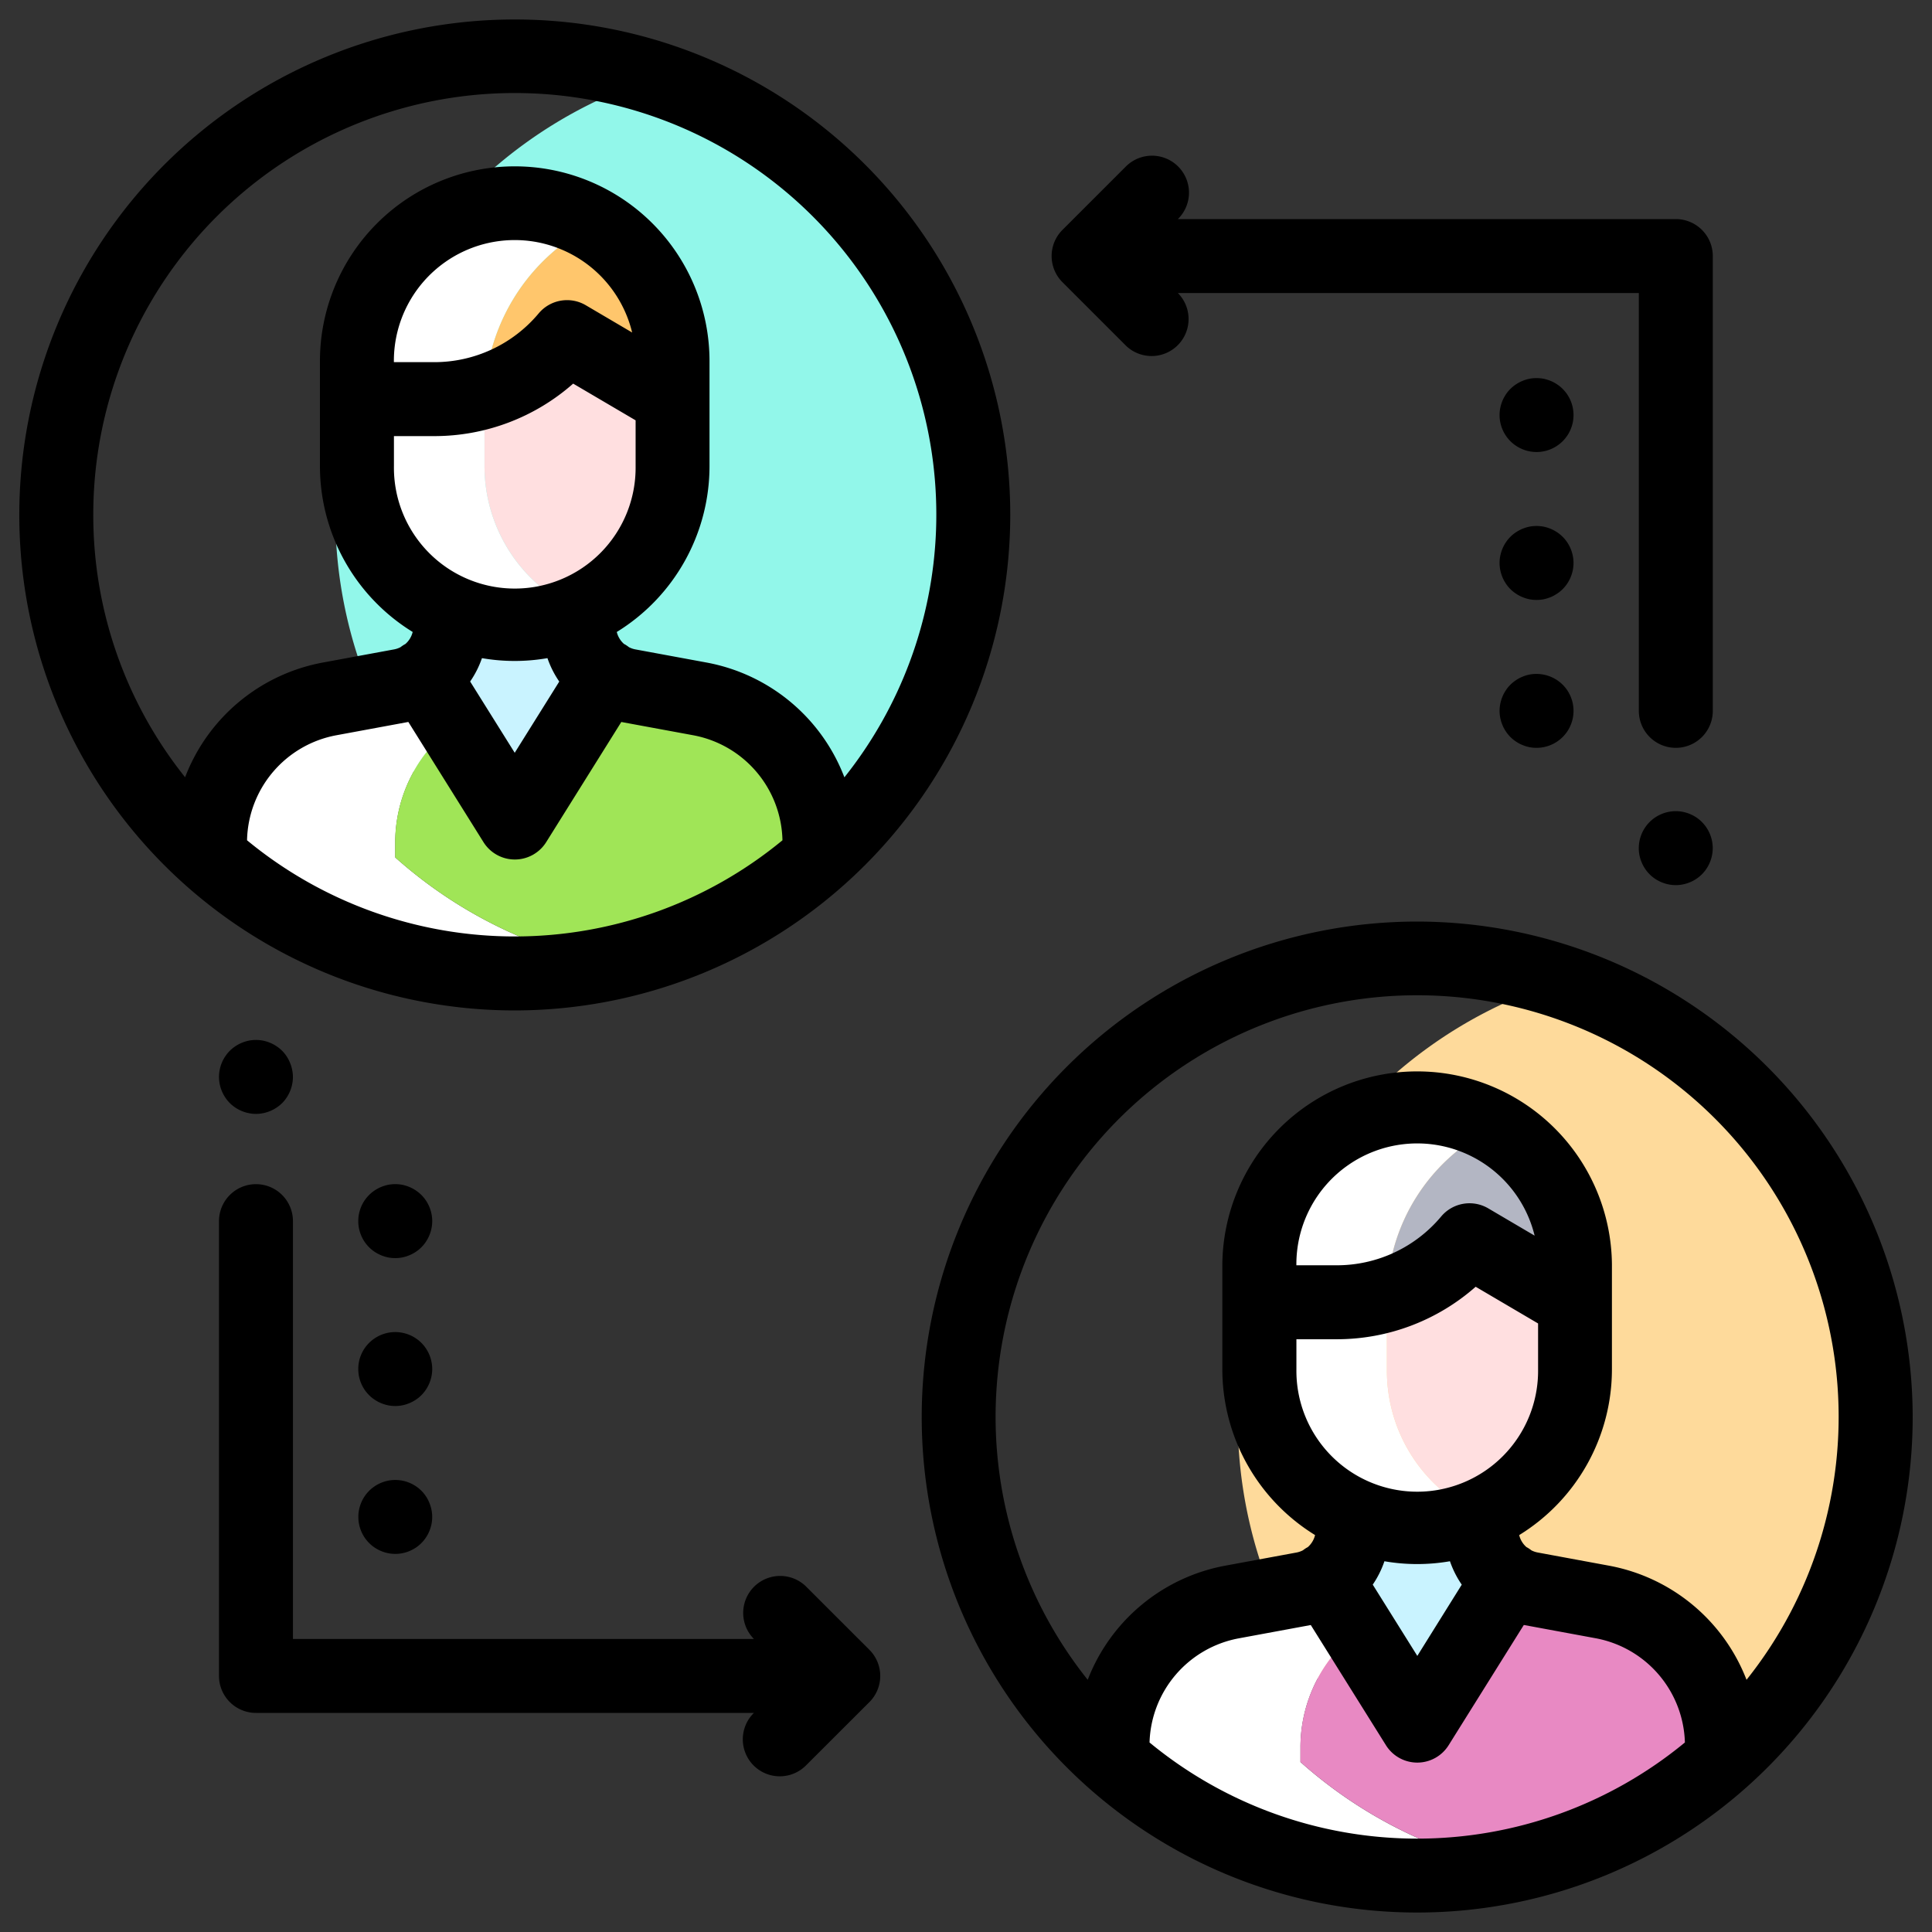 <svg id="Layer_1" data-name="Layer 1" xmlns="http://www.w3.org/2000/svg" viewBox="0 0 100 100"><rect x="0" y="0" width="100" height="100" fill="#333333" stroke="none"/><defs><style>.cls-1{fill:#feda9b;}.cls-2{fill:#92f7ea;}.cls-3{fill:#fff;}.cls-4{fill:#a0e557;}.cls-5{fill:#e889c3;}.cls-6{fill:#c9f3ff;}.cls-7{fill:#b3b6c3;}.cls-8{fill:#ffdfe0;}.cls-9{fill:#ffc66c;}</style></defs><title>icon-121</title><path class="cls-1" d="M80.576,50.866a23.739,23.739,0,0,0,0,45.222,23.738,23.738,0,0,0,0-45.222Z"/><path class="cls-2" d="M33.868,4.04a23.738,23.738,0,0,0,0,45.222,23.739,23.739,0,0,0,0-45.222Z"/><path class="cls-3" d="M20.458,43.616a7.567,7.567,0,0,1,6.191-7.441l3.7-.683a3.118,3.118,0,0,0,1.09-.428,3.118,3.118,0,0,1-1.462-2.641V31.6H23.311v.822a3.121,3.121,0,0,1-2.553,3.069l-3.7.683a7.567,7.567,0,0,0-6.191,7.441v.763A23.762,23.762,0,0,0,31.44,49.9a23.66,23.66,0,0,1-10.982-5.519Z"/><path class="cls-4" d="M42.416,43.616a7.567,7.567,0,0,0-6.191-7.441l-3.7-.684a3.1,3.1,0,0,1-1.091-.427,3.1,3.1,0,0,1-1.09.427l-3.7.684a7.567,7.567,0,0,0-6.191,7.44v.763A23.669,23.669,0,0,0,31.44,49.9a23.664,23.664,0,0,0,10.976-5.514v-.767Z"/><path class="cls-3" d="M67.313,90.442A7.567,7.567,0,0,1,73.5,83l3.7-.683a3.1,3.1,0,0,0,1.017-.381,3.12,3.12,0,0,1-1.535-2.688v-.822H70.019v.822a3.12,3.12,0,0,1-2.553,3.069L63.77,83a7.567,7.567,0,0,0-6.191,7.441v.763a23.763,23.763,0,0,0,20.643,5.5,23.658,23.658,0,0,1-10.909-5.5v-.763Z"/><path class="cls-5" d="M89.125,90.442A7.567,7.567,0,0,0,82.934,83l-3.7-.684a3.118,3.118,0,0,1-1.018-.38,3.122,3.122,0,0,1-1.017.381L73.5,83a7.567,7.567,0,0,0-6.191,7.44V91.2a23.66,23.66,0,0,0,10.909,5.5,23.66,23.66,0,0,0,10.9-5.5v-.767Z"/><polygon class="cls-6" points="68.619 81.83 73.353 89.4 78.086 81.83 73.352 79.123 68.619 81.83"/><path class="cls-3" d="M77.3,58.368a8.132,8.132,0,0,0-3.95-1.018h0a8.169,8.169,0,0,0-8.168,8.169v1.966h3.994a8.971,8.971,0,0,0,2.612-.392A9.884,9.884,0,0,1,77.3,58.368Z"/><path class="cls-7" d="M76.056,64.275h0l5.464,3.21V65.519A8.166,8.166,0,0,0,77.3,58.368a9.884,9.884,0,0,0-5.512,8.725A8.975,8.975,0,0,0,76.056,64.275Z"/><polygon class="cls-6" points="21.91 35.004 26.644 42.574 31.377 35.004 26.643 32.297 21.91 35.004"/><path class="cls-3" d="M71.786,70.954V65.88h-6.6v5.074a8.168,8.168,0,0,0,8.168,8.169h0a8.147,8.147,0,0,0,3.3-.7A8.17,8.17,0,0,1,71.786,70.954Z"/><path class="cls-3" d="M25.078,24.128V19.054h-6.6v5.074A8.168,8.168,0,0,0,26.643,32.3h0a8.147,8.147,0,0,0,3.3-.7A8.169,8.169,0,0,1,25.078,24.128Z"/><path class="cls-8" d="M81.52,70.954V65.88H71.787v5.074a8.17,8.17,0,0,0,4.867,7.472A8.169,8.169,0,0,0,81.52,70.954Z"/><path class="cls-8" d="M34.812,24.128V19.054H25.078v5.074A8.17,8.17,0,0,0,29.945,31.6,8.17,8.17,0,0,0,34.812,24.128Z"/><path class="cls-3" d="M30.737,11.626a8.126,8.126,0,0,0-4.094-1.1h0a8.168,8.168,0,0,0-8.168,8.169v1.966h3.994a8.975,8.975,0,0,0,2.623-.395A10.289,10.289,0,0,1,30.737,11.626Z"/><path class="cls-9" d="M29.347,17.449h0l5.465,3.21V18.693a8.161,8.161,0,0,0-4.075-7.067,10.289,10.289,0,0,0-5.645,8.638A8.971,8.971,0,0,0,29.347,17.449Z"/><path d="M52.291,26.651A25.646,25.646,0,1,0,26.646,52.3,25.675,25.675,0,0,0,52.291,26.651ZM12.787,43.49a5.652,5.652,0,0,1,4.622-5.433l3.7-.684.026-.006,3.89,6.222a1.915,1.915,0,0,0,3.246,0l3.889-6.221.023.006,3.7.683A5.653,5.653,0,0,1,40.5,43.493a21.776,21.776,0,0,1-27.713,0Zm7.6-20.917h2.08a10.86,10.86,0,0,0,7.2-2.717l3.232,1.9v2.374a6.255,6.255,0,1,1-12.509,0V22.573Zm0-3.828v-.052A6.254,6.254,0,0,1,32.72,17.211l-2.4-1.412a1.914,1.914,0,0,0-2.437.421,7.042,7.042,0,0,1-5.411,2.525Zm4.557,15.32a9.924,9.924,0,0,0,3.392,0,5.015,5.015,0,0,0,.611,1.212l-2.305,3.687-2.307-3.689A5,5,0,0,0,24.946,34.065ZM4.828,26.651A21.818,21.818,0,1,1,43.706,40.234a9.483,9.483,0,0,0-7.133-5.941l-3.7-.683a1.2,1.2,0,0,1-.315-.11,2.045,2.045,0,0,0-.169-.119c-.03-.019-.06-.034-.09-.05a1.214,1.214,0,0,1-.375-.62,10.086,10.086,0,0,0,4.8-8.583V18.692a10.082,10.082,0,0,0-20.164,0v5.436a10.085,10.085,0,0,0,4.8,8.582,1.2,1.2,0,0,1-.377.623c-.029.016-.058.031-.086.048-.058.037-.114.076-.167.117a1.184,1.184,0,0,1-.319.112l-3.7.683a9.48,9.48,0,0,0-7.13,5.938A21.714,21.714,0,0,1,4.828,26.651Z"/><path d="M73.354,47.7A25.646,25.646,0,1,0,99,73.349,25.674,25.674,0,0,0,73.354,47.7ZM59.5,90.19A5.653,5.653,0,0,1,64.12,84.8l3.7-.684.025-.006,3.891,6.222a1.913,1.913,0,0,0,3.245,0l3.889-6.22.024,0,3.7.684A5.652,5.652,0,0,1,87.21,90.19a21.775,21.775,0,0,1-27.711,0Zm7.6-20.871h2.08a10.862,10.862,0,0,0,7.2-2.717l3.231,1.9v2.374a6.255,6.255,0,1,1-12.509,0V69.319Zm0-3.828v-.052a6.255,6.255,0,0,1,12.332-1.482l-2.4-1.412a1.915,1.915,0,0,0-2.437.42,7.04,7.04,0,0,1-5.411,2.526ZM71.658,80.81a9.952,9.952,0,0,0,3.391,0,5.07,5.07,0,0,0,.611,1.212l-2.3,3.687-2.307-3.689A5.006,5.006,0,0,0,71.658,80.81ZM90.4,86.946a9.482,9.482,0,0,0-7.119-5.907l-3.7-.684a1.176,1.176,0,0,1-.315-.109,1.755,1.755,0,0,0-.169-.119c-.029-.019-.06-.034-.09-.051a1.2,1.2,0,0,1-.374-.62,10.083,10.083,0,0,0,4.8-8.582V65.438a10.083,10.083,0,0,0-20.165,0v5.436a10.084,10.084,0,0,0,4.8,8.581,1.207,1.207,0,0,1-.377.624c-.028.016-.058.03-.086.048a1.991,1.991,0,0,0-.167.117,1.22,1.22,0,0,1-.319.112l-3.7.683a9.48,9.48,0,0,0-7.119,5.907,21.818,21.818,0,1,1,34.1,0Z"/><path d="M88.654,13.254A1.914,1.914,0,0,0,86.74,11.34H60.966l.015-.014a1.914,1.914,0,0,0-2.707-2.707L54.992,11.9a1.914,1.914,0,0,0,0,2.706l3.282,3.282a1.914,1.914,0,0,0,2.706-2.707l-.014-.014h23.86V36.794a1.914,1.914,0,0,0,3.828,0V13.254Z"/><path d="M87.8,42.308a1.963,1.963,0,0,0-.689-.285,1.879,1.879,0,0,0-.747,0,1.942,1.942,0,0,0-.689.285,1.98,1.98,0,0,0-.291.239,1.925,1.925,0,0,0-.561,1.353,1.861,1.861,0,0,0,.148.732,1.751,1.751,0,0,0,.176.331,1.844,1.844,0,0,0,.528.528,1.87,1.87,0,0,0,.331.176,1.923,1.923,0,0,0,.358.109,1.85,1.85,0,0,0,.746,0,1.9,1.9,0,0,0,.358-.109,1.87,1.87,0,0,0,.331-.176,1.865,1.865,0,0,0,.529-.528,1.942,1.942,0,0,0,.285-.689,1.883,1.883,0,0,0,.038-.374,1.924,1.924,0,0,0-.561-1.353A1.972,1.972,0,0,0,87.8,42.308Z"/><path d="M81.3,36.063a1.905,1.905,0,0,0-.176-.331,1.98,1.98,0,0,0-.239-.291,1.934,1.934,0,0,0-1.727-.524,1.847,1.847,0,0,0-.357.111,1.807,1.807,0,0,0-.331.176,1.831,1.831,0,0,0-.529.528,1.905,1.905,0,0,0-.176.331,1.946,1.946,0,0,0-.109.358,1.855,1.855,0,0,0,0,.747,1.913,1.913,0,0,0,.109.357,1.87,1.87,0,0,0,.176.331,1.851,1.851,0,0,0,.529.529,1.87,1.87,0,0,0,.331.176,1.919,1.919,0,0,0,.357.111,1.881,1.881,0,0,0,.374.036,1.918,1.918,0,0,0,1.592-.852,1.87,1.87,0,0,0,.176-.331,1.923,1.923,0,0,0,.109-.358,1.95,1.95,0,0,0,0-.746A1.946,1.946,0,0,0,81.3,36.063Z"/><path d="M81.408,28.766a2,2,0,0,0-.109-.358,1.9,1.9,0,0,0-.706-.86,2,2,0,0,0-.329-.176,2.053,2.053,0,0,0-.358-.111,1.966,1.966,0,0,0-.749,0,2,2,0,0,0-.688.287,1.862,1.862,0,0,0-.292.238,1.8,1.8,0,0,0-.237.291,1.87,1.87,0,0,0-.176.331,1.923,1.923,0,0,0-.109.358,1.85,1.85,0,0,0,0,.746,1.923,1.923,0,0,0,.109.358,1.87,1.87,0,0,0,.176.331,1.848,1.848,0,0,0,.237.291,1.8,1.8,0,0,0,.292.237,1.874,1.874,0,0,0,.331.177,2,2,0,0,0,.357.111,1.959,1.959,0,0,0,.374.036,1.993,1.993,0,0,0,.375-.036,2.142,2.142,0,0,0,.358-.111,1.929,1.929,0,0,0,.329-.177,1.794,1.794,0,0,0,.291-.237,1.918,1.918,0,0,0,.239-.291,1.87,1.87,0,0,0,.176-.331,2,2,0,0,0,.109-.358,1.9,1.9,0,0,0,0-.746Z"/><path d="M81.408,21.11a1.936,1.936,0,0,0-.109-.36,1.962,1.962,0,0,0-.176-.329,1.918,1.918,0,0,0-.239-.291,1.848,1.848,0,0,0-.291-.237,1.794,1.794,0,0,0-.329-.176,2.053,2.053,0,0,0-.358-.111,1.966,1.966,0,0,0-.749,0,1.919,1.919,0,0,0-.357.111,1.948,1.948,0,0,0-.623.413,1.848,1.848,0,0,0-.237.291,1.962,1.962,0,0,0-.176.329,2.014,2.014,0,0,0-.109.36,1.883,1.883,0,0,0-.038.374,1.921,1.921,0,0,0,.561,1.352,1.91,1.91,0,0,0,.622.414,1.784,1.784,0,0,0,.358.109,1.866,1.866,0,0,0,.373.038,1.909,1.909,0,0,0,.375-.038,1.866,1.866,0,0,0,.358-.109,1.93,1.93,0,0,0,.62-.414,1.916,1.916,0,0,0,.416-.622,2.016,2.016,0,0,0,.109-.357,1.959,1.959,0,0,0,.036-.374A1.88,1.88,0,0,0,81.408,21.11Z"/><path d="M14.839,54.679a1.794,1.794,0,0,0-.237-.291,1.848,1.848,0,0,0-.291-.237,1.87,1.87,0,0,0-.331-.176,1.929,1.929,0,0,0-.358-.111,1.95,1.95,0,0,0-.746,0,1.929,1.929,0,0,0-.358.111,1.87,1.87,0,0,0-.331.176,1.8,1.8,0,0,0-.291.237,1.854,1.854,0,0,0-.238.291,1.8,1.8,0,0,0-.176.33,1.833,1.833,0,0,0-.109.359,1.855,1.855,0,0,0,0,.747,1.942,1.942,0,0,0,.285.689,1.854,1.854,0,0,0,.238.291,1.8,1.8,0,0,0,.291.237,1.87,1.87,0,0,0,.331.176,1.923,1.923,0,0,0,.358.109,1.85,1.85,0,0,0,.746,0,1.923,1.923,0,0,0,.358-.109,1.87,1.87,0,0,0,.331-.176A1.848,1.848,0,0,0,14.6,57.1a1.794,1.794,0,0,0,.237-.291,1.942,1.942,0,0,0,.176-.331,1.8,1.8,0,0,0,.109-.358,1.808,1.808,0,0,0,0-.747,1.833,1.833,0,0,0-.109-.359A1.933,1.933,0,0,0,14.839,54.679Z"/><path d="M41.715,82.111a1.914,1.914,0,0,0-2.707,2.706l.015.015H15.163V63.206a1.914,1.914,0,1,0-3.828,0v23.54a1.914,1.914,0,0,0,1.914,1.914H39.023l-.015.014a1.914,1.914,0,1,0,2.707,2.707L45,88.1a1.912,1.912,0,0,0,0-2.706Z"/><path d="M22.334,62.832a1.9,1.9,0,0,0-.285-.689,1.854,1.854,0,0,0-.238-.291,1.954,1.954,0,0,0-.622-.414,2.007,2.007,0,0,0-.358-.111,1.921,1.921,0,0,0-.748,0,2.059,2.059,0,0,0-.358.111,1.8,1.8,0,0,0-.329.177,1.752,1.752,0,0,0-.291.237,1.894,1.894,0,0,0-.416.62,2.1,2.1,0,0,0-.109.36,1.878,1.878,0,0,0-.036.373,1.959,1.959,0,0,0,.036.374,1.991,1.991,0,0,0,.109.357,1.875,1.875,0,0,0,.416.622,1.758,1.758,0,0,0,.291.238,1.924,1.924,0,0,0,.329.176,1.977,1.977,0,0,0,.358.111,1.906,1.906,0,0,0,.375.036,1.871,1.871,0,0,0,.373-.036,1.929,1.929,0,0,0,.358-.111,1.87,1.87,0,0,0,.331-.176,1.758,1.758,0,0,0,.291-.238,1.81,1.81,0,0,0,.238-.291,1.948,1.948,0,0,0,.285-.688,1.855,1.855,0,0,0,0-.747Z"/><path d="M22.334,70.488a1.966,1.966,0,0,0-.109-.36,2.047,2.047,0,0,0-.176-.33,1.854,1.854,0,0,0-.238-.291,1.8,1.8,0,0,0-.291-.237,1.748,1.748,0,0,0-.331-.176,1.784,1.784,0,0,0-.358-.109,1.908,1.908,0,0,0-1.106.109,1.949,1.949,0,0,0-.62.413,1.986,1.986,0,0,0-.24.291,1.917,1.917,0,0,0-.285.69,1.864,1.864,0,0,0-.036.373,1.948,1.948,0,0,0,.036.373,2,2,0,0,0,.109.358,1.938,1.938,0,0,0,.176.331,1.986,1.986,0,0,0,.24.291,1.8,1.8,0,0,0,.291.237,1.924,1.924,0,0,0,.329.176,2.027,2.027,0,0,0,.358.111,1.907,1.907,0,0,0,.375.037,1.872,1.872,0,0,0,.373-.037,1.929,1.929,0,0,0,.358-.111,1.87,1.87,0,0,0,.331-.176,1.8,1.8,0,0,0,.291-.237,1.854,1.854,0,0,0,.238-.291,1.942,1.942,0,0,0,.285-.689,1.85,1.85,0,0,0,0-.746Z"/><path d="M22.224,77.785a1.872,1.872,0,0,0-.7-.859,1.883,1.883,0,0,0-.331-.177,1.851,1.851,0,0,0-.358-.109,1.921,1.921,0,0,0-.748,0,1.851,1.851,0,0,0-.358.109,1.883,1.883,0,0,0-.331.177,1.823,1.823,0,0,0-.289.237,1.867,1.867,0,0,0-.24.291,1.938,1.938,0,0,0-.176.331,2,2,0,0,0-.109.358,1.871,1.871,0,0,0-.036.373,1.948,1.948,0,0,0,.036.373,2,2,0,0,0,.109.358,1.938,1.938,0,0,0,.176.331,1.867,1.867,0,0,0,.24.291,1.823,1.823,0,0,0,.289.237,2.026,2.026,0,0,0,.331.177,1.851,1.851,0,0,0,.358.109,1.909,1.909,0,0,0,.375.038,1.873,1.873,0,0,0,.373-.038,1.851,1.851,0,0,0,.358-.109,2.026,2.026,0,0,0,.331-.177,1.9,1.9,0,0,0,.7-.859,1.926,1.926,0,0,0,.11-.358,1.889,1.889,0,0,0-.11-1.1Z"/></svg>